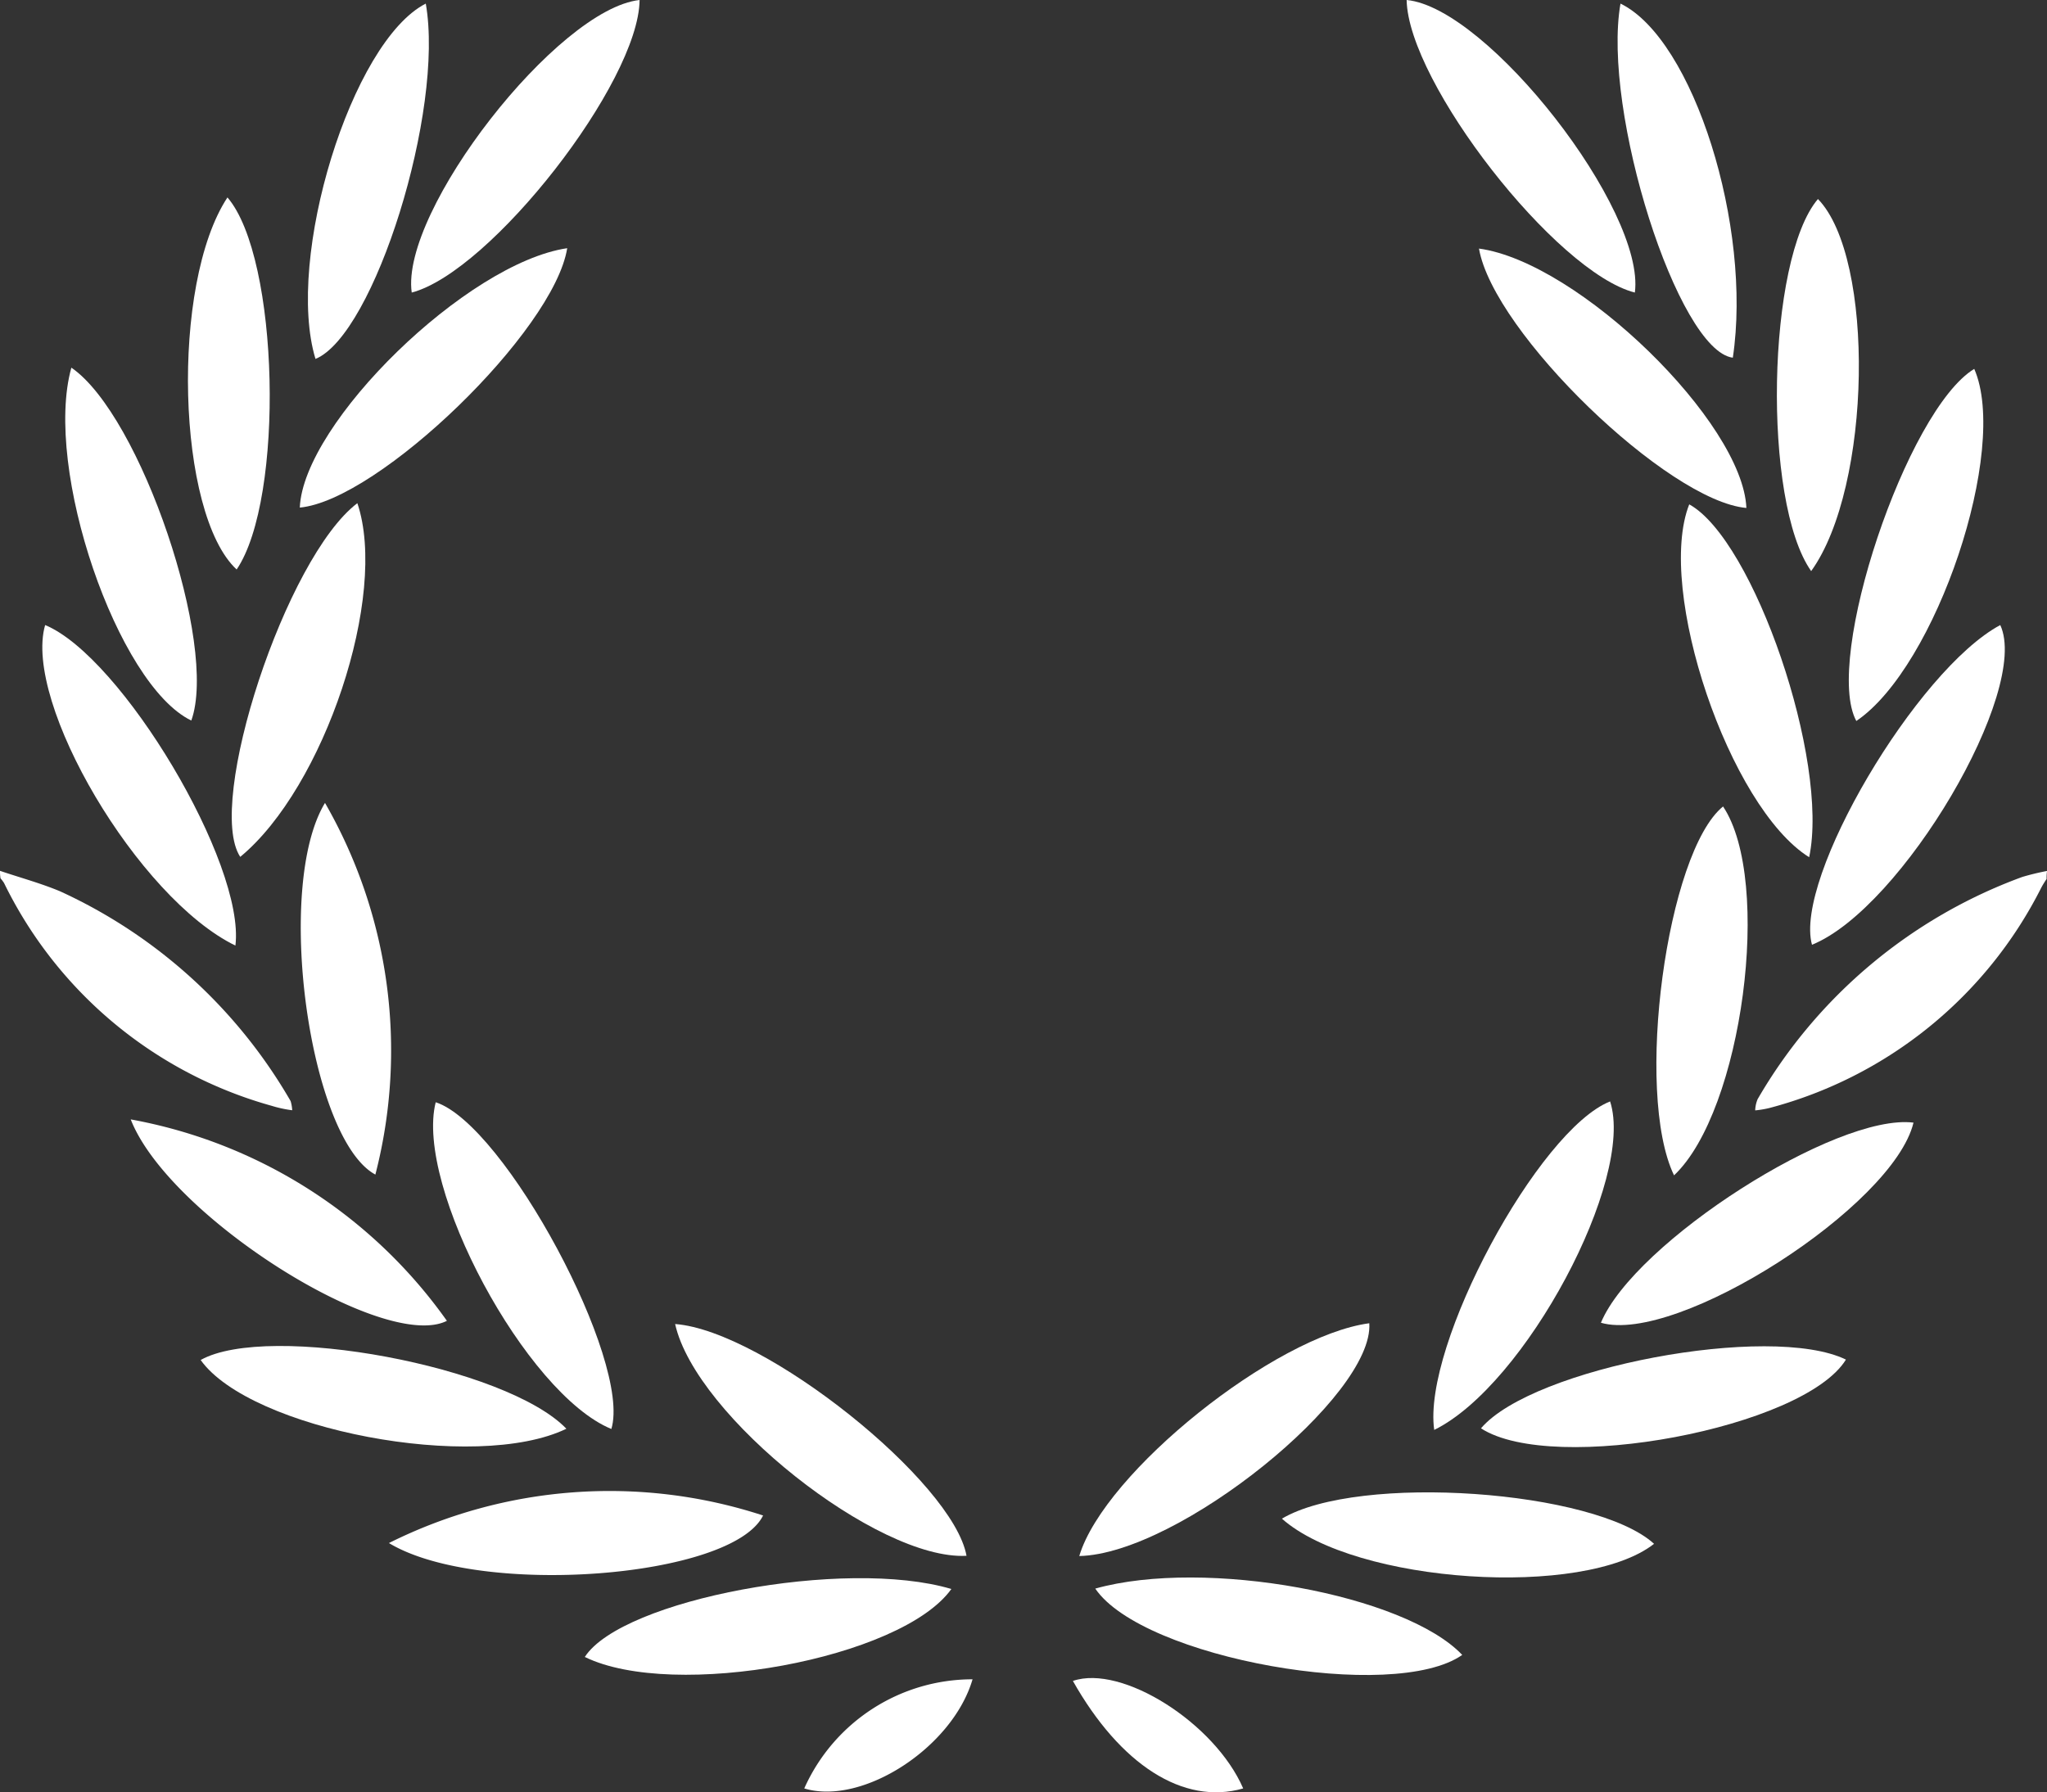 <?xml version="1.0" encoding="UTF-8"?>
<svg xmlns="http://www.w3.org/2000/svg" viewBox="0 0 50.11 43.883">
  <rect x="0" y="0" width="50.11" height="43.883" fill="#333333" stroke="none"/>
  <defs>
    <style>
      .cls-1 {
        fill: #fff;
      }
    </style>
  </defs>
  <g id="Gruppe_243" data-name="Gruppe 243" transform="translate(0)">
    <path id="Pfad_2520" data-name="Pfad 2520" class="cls-1" d="M446.233,218.1a2.37,2.37,0,0,0-.127.206,10.43,10.43,0,0,1-6.654,5.4,2.382,2.382,0,0,1-.352.059.766.766,0,0,1,.059-.274,12.422,12.422,0,0,1,6.478-5.441,6.089,6.089,0,0,1,.607-.147A1.31,1.31,0,0,0,446.233,218.1Z" transform="translate(-396.133 -196.578)"></path>
    <path id="Pfad_2521" data-name="Pfad 2521" class="cls-1" d="M0,217.9c.489.166.988.3,1.468.5a12.541,12.541,0,0,1,5.646,5.137.938.938,0,0,1,.039.225,2.944,2.944,0,0,1-.5-.108A10.39,10.39,0,0,1,.1,218.2a.921.921,0,0,0-.088-.117A1.124,1.124,0,0,1,0,217.9Z" transform="translate(0 -196.578)"></path>
    <path id="Pfad_2522" data-name="Pfad 2522" class="cls-1" d="M59.153,338.811c-2.221,1.076-7.74.02-8.953-1.683C51.854,336.2,57.686,337.285,59.153,338.811Z" transform="translate(-45.288 -303.829)"></path>
    <path id="Pfad_2523" data-name="Pfad 2523" class="cls-1" d="M370.5,338.878c1.262-1.487,7.085-2.583,8.934-1.683C378.406,338.868,372.271,340.023,370.5,338.878Z" transform="translate(-334.246 -303.906)"></path>
    <path id="Pfad_2524" data-name="Pfad 2524" class="cls-1" d="M445.347,58.91c-1.2-1.7-1.086-7.642.166-9.11C446.913,51.238,446.834,56.845,445.347,58.91Z" transform="translate(-401.01 -44.927)"></path>
    <path id="Pfad_2525" data-name="Pfad 2525" class="cls-1" d="M408.152,280.786c-.489,2.045-5.783,5.441-7.652,4.9C401.322,283.712,406.264,280.551,408.152,280.786Z" transform="translate(-361.31 -253.299)"></path>
    <path id="Pfad_2526" data-name="Pfad 2526" class="cls-1" d="M108.408,275.8c1.693.548,4.8,6.341,4.3,8C110.619,282.943,107.889,277.855,108.408,275.8Z" transform="translate(-97.742 -248.812)"></path>
    <path id="Pfad_2527" data-name="Pfad 2527" class="cls-1" d="M452.884,164.228c-.45-1.624,2.564-6.732,4.609-7.828C458.236,158,455.085,163.338,452.884,164.228Z" transform="translate(-408.527 -141.096)"></path>
    <path id="Pfad_2528" data-name="Pfad 2528" class="cls-1" d="M414.812,210.832c-.978-2.035-.176-7.916,1.2-9.032C417.229,203.62,416.486,209.256,414.812,210.832Z" transform="translate(-373.832 -182.054)"></path>
    <path id="Pfad_2529" data-name="Pfad 2529" class="cls-1" d="M75.847,200.9A12.162,12.162,0,0,1,77.08,210C75.465,209.129,74.6,202.955,75.847,200.9Z" transform="translate(-67.891 -181.241)"></path>
    <path id="Pfad_2530" data-name="Pfad 2530" class="cls-1" d="M320.7,374.05c1.879-1.116,7.672-.7,9.11.616C328.1,376.007,322.5,375.645,320.7,374.05Z" transform="translate(-289.319 -336.866)"></path>
    <path id="Pfad_2531" data-name="Pfad 2531" class="cls-1" d="M155.273,395.156c-1.223,1.713-6.8,2.73-8.973,1.664C147.21,395.41,152.68,394.383,155.273,395.156Z" transform="translate(-131.984 -356.25)"></path>
    <path id="Pfad_2532" data-name="Pfad 2532" class="cls-1" d="M370,62.2c2.437.333,6.458,4.257,6.546,6.351C374.628,68.384,370.352,64.255,370,62.2Z" transform="translate(-333.795 -56.114)"></path>
    <path id="Pfad_2533" data-name="Pfad 2533" class="cls-1" d="M274,394.993c2.691-.753,7.584.147,8.983,1.624C281.31,397.792,275.164,396.706,274,394.993Z" transform="translate(-247.188 -356.097)"></path>
    <path id="Pfad_2534" data-name="Pfad 2534" class="cls-1" d="M358.606,283.643c-.294-2.075,2.554-7.349,4.306-8.043C363.528,277.5,360.837,282.548,358.606,283.643Z" transform="translate(-323.497 -248.632)"></path>
    <path id="Pfad_2535" data-name="Pfad 2535" class="cls-1" d="M32.7,280.1a12.144,12.144,0,0,1,7.74,4.932C38.914,285.8,33.63,282.478,32.7,280.1Z" transform="translate(-29.5 -252.692)"></path>
    <path id="Pfad_2536" data-name="Pfad 2536" class="cls-1" d="M423.655,134.84c-1.957-1.223-3.758-6.556-2.936-8.64C422.3,127.071,424.154,132.472,423.655,134.84Z" transform="translate(-379.367 -113.851)"></path>
    <path id="Pfad_2537" data-name="Pfad 2537" class="cls-1" d="M15.322,164.248c-2.378-1.155-5.206-5.949-4.658-7.848C12.534,157.173,15.567,162.242,15.322,164.248Z" transform="translate(-9.559 -141.096)"></path>
    <path id="Pfad_2538" data-name="Pfad 2538" class="cls-1" d="M81.546,62.1c-.323,2.026-4.619,6.174-6.546,6.351C75.088,66.376,79.09,62.462,81.546,62.1Z" transform="translate(-67.661 -56.023)"></path>
    <path id="Pfad_2539" data-name="Pfad 2539" class="cls-1" d="M97.3,374.476a12.081,12.081,0,0,1,9.159-.675C105.706,375.337,99.521,375.816,97.3,374.476Z" transform="translate(-87.779 -336.695)"></path>
    <path id="Pfad_2540" data-name="Pfad 2540" class="cls-1" d="M47.981,49.4c1.272,1.478,1.4,7.378.225,9.11C46.739,57.15,46.582,51.523,47.981,49.4Z" transform="translate(-42.413 -44.566)"></path>
    <path id="Pfad_2541" data-name="Pfad 2541" class="cls-1" d="M168.9,331.3c2.192.166,6.811,3.865,7.133,5.675C173.861,337.093,169.4,333.56,168.9,331.3Z" transform="translate(-152.373 -298.882)"></path>
    <path id="Pfad_2542" data-name="Pfad 2542" class="cls-1" d="M465.592,92.3c.861,1.967-.93,7.3-2.887,8.621C461.893,99.424,463.938,93.308,465.592,92.3Z" transform="translate(-417.263 -83.268)"></path>
    <path id="Pfad_2543" data-name="Pfad 2543" class="cls-1" d="M357.487,7.163C355.56,6.674,351.939,2.026,351.9,0,353.886.186,357.752,5.147,357.487,7.163Z" transform="translate(-317.466)"></path>
    <path id="Pfad_2544" data-name="Pfad 2544" class="cls-1" d="M270,336.8c.617-2.055,4.795-5.392,7.1-5.7C277.221,332.871,272.427,336.746,270,336.8Z" transform="translate(-243.58 -298.701)"></path>
    <path id="Pfad_2545" data-name="Pfad 2545" class="cls-1" d="M102.863,7.163c-.284-2,3.572-6.948,5.578-7.163C108.421,2.016,104.8,6.654,102.863,7.163Z" transform="translate(-92.784)"></path>
    <path id="Pfad_2546" data-name="Pfad 2546" class="cls-1" d="M61.047,125.9c.763,2.26-.812,6.967-2.867,8.66C57.319,133.258,59.3,127.221,61.047,125.9Z" transform="translate(-52.299 -113.58)"></path>
    <path id="Pfad_2547" data-name="Pfad 2547" class="cls-1" d="M16.5,92c1.7,1.164,3.6,6.8,2.936,8.64C17.629,99.769,15.809,94.466,16.5,92Z" transform="translate(-14.753 -82.998)"></path>
    <path id="Pfad_2548" data-name="Pfad 2548" class="cls-1" d="M404.744.9c1.791.871,3.229,5.47,2.75,8.67C406.153,9.4,404.284,3.532,404.744.9Z" transform="translate(-365.075 -0.812)"></path>
    <path id="Pfad_2549" data-name="Pfad 2549" class="cls-1" d="M79.9.9c.46,2.622-1.262,8.112-2.7,8.7C76.454,7.143,78.078,1.83,79.9.9Z" transform="translate(-69.477 -0.812)"></path>
    <path id="Pfad_2550" data-name="Pfad 2550" class="cls-1" d="M272.569,422.578c-1.468.421-3.014-.587-4.169-2.632C269.594,419.534,271.874,420.973,272.569,422.578Z" transform="translate(-242.136 -378.789)"></path>
    <path id="Pfad_2551" data-name="Pfad 2551" class="cls-1" d="M201.2,422.661a4.509,4.509,0,0,1,4.12-2.672C204.83,421.663,202.619,423.091,201.2,422.661Z" transform="translate(-181.512 -378.872)"></path>
  </g>
</svg>
